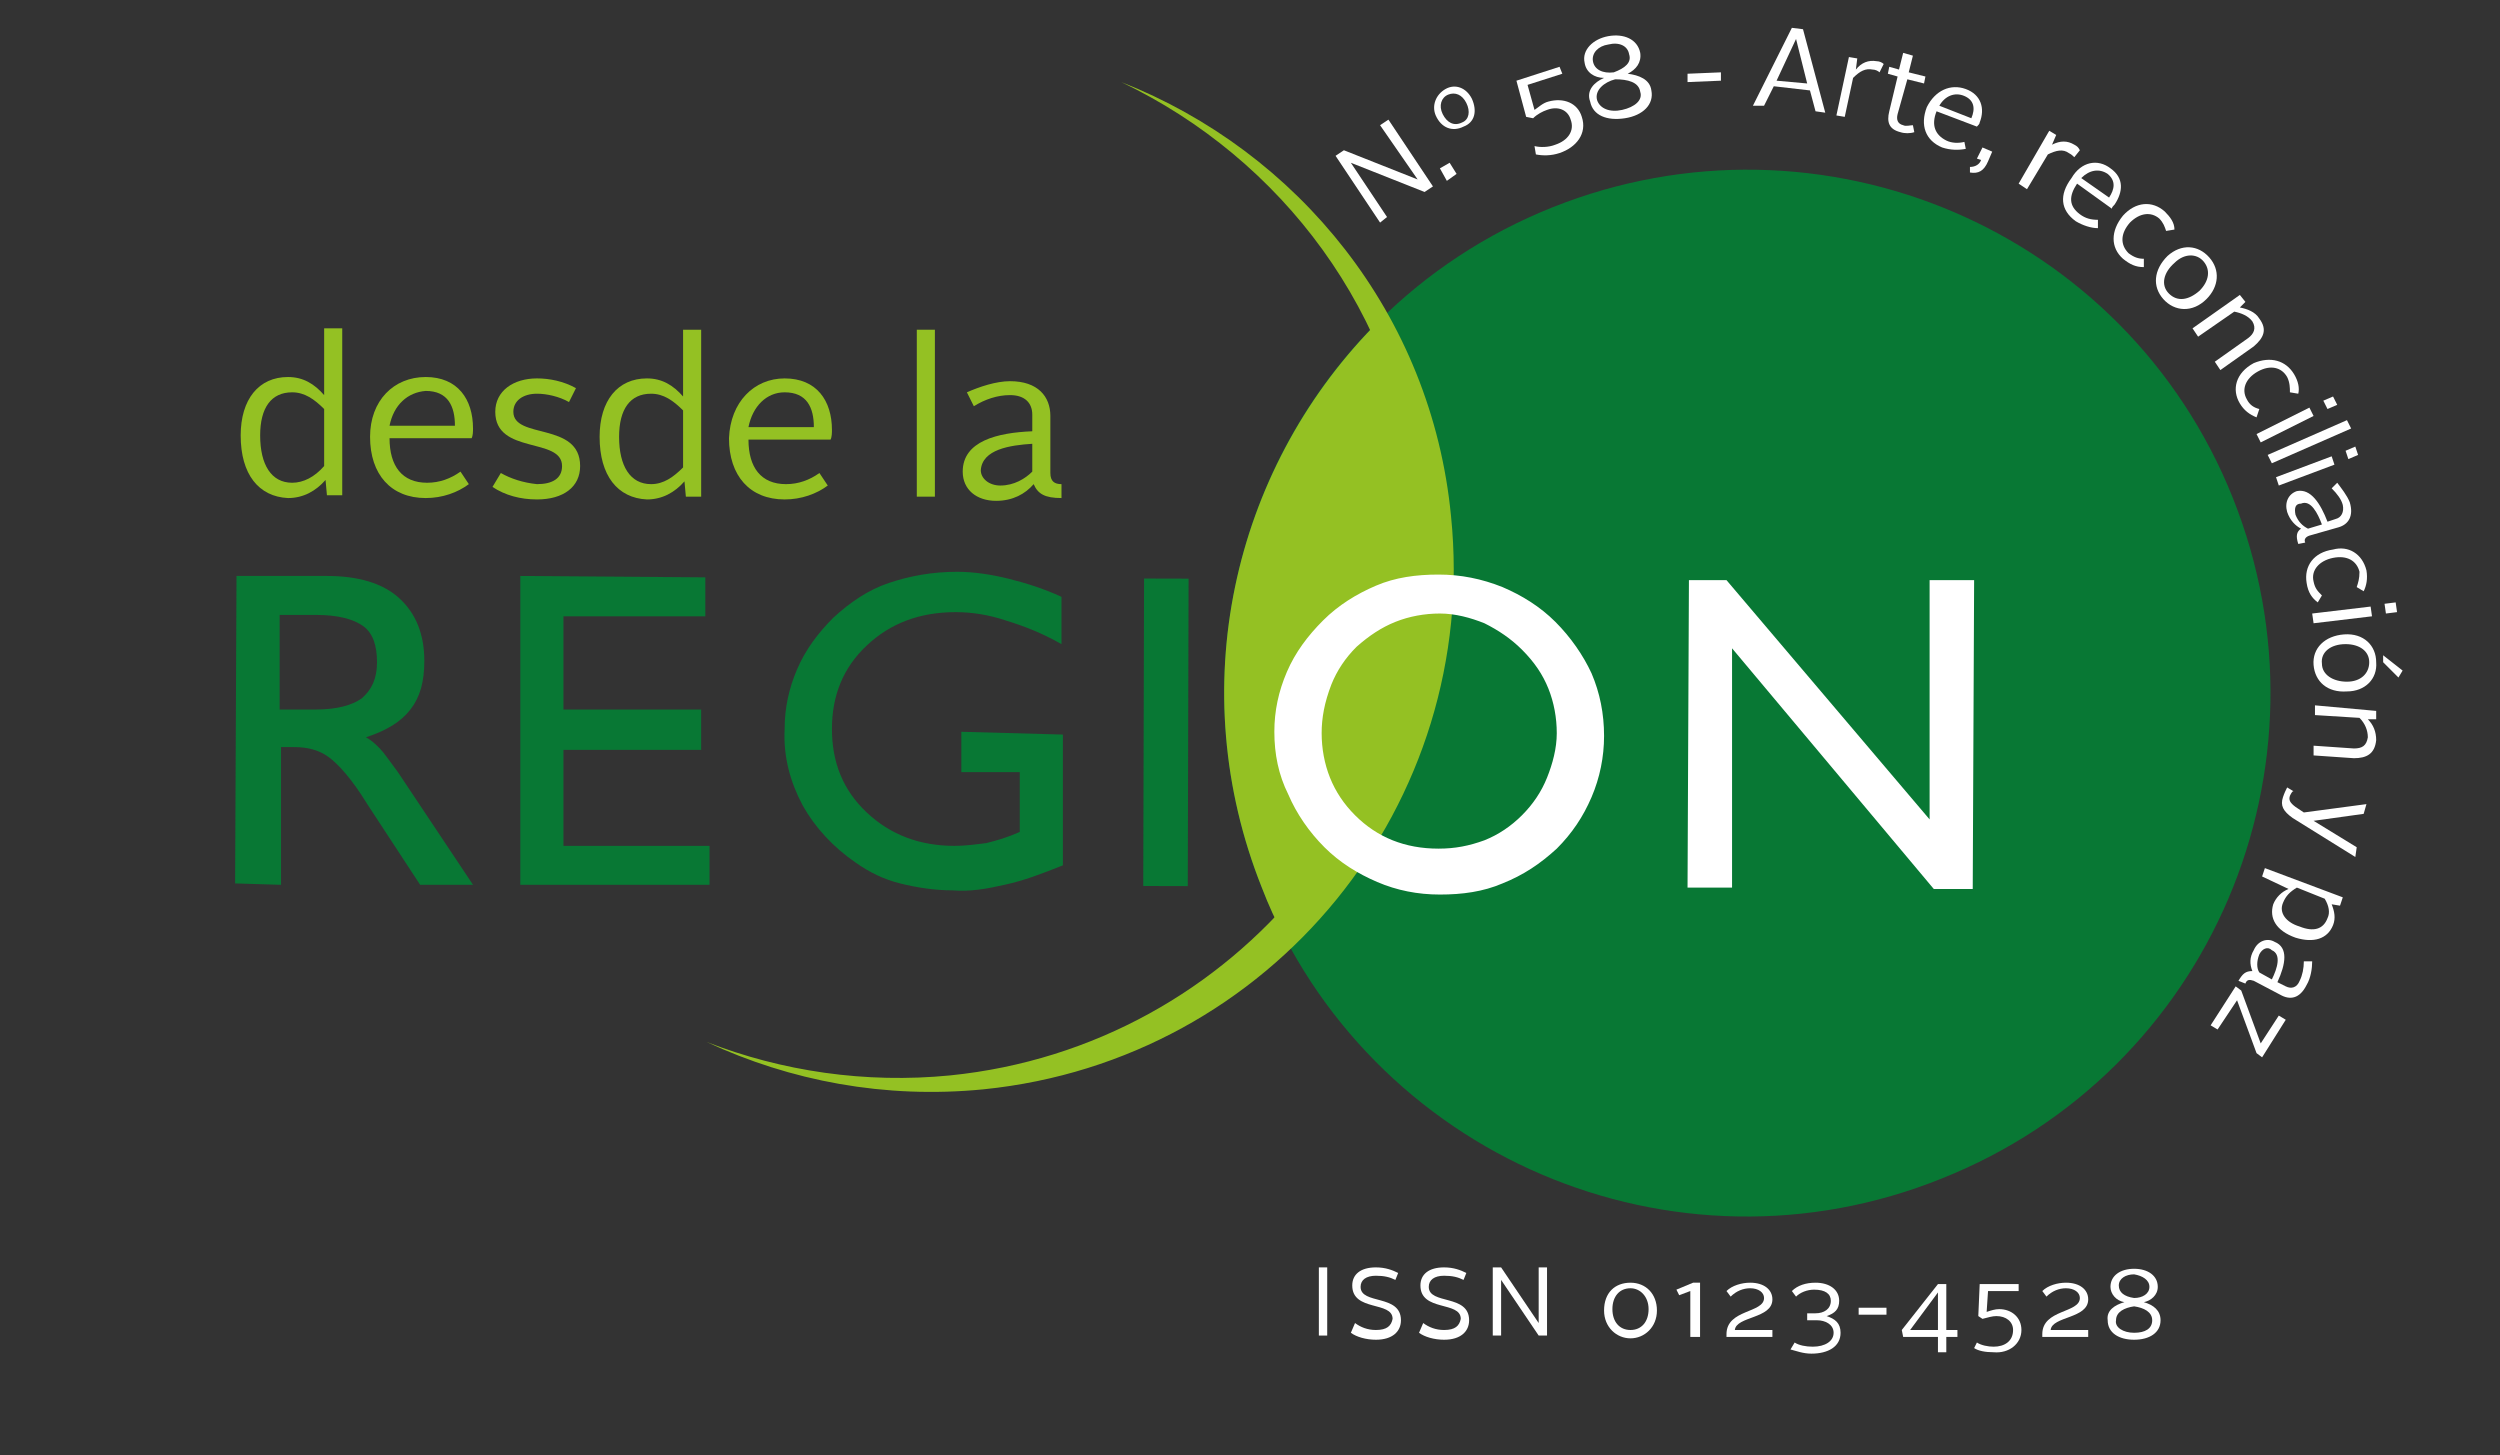 <?xml version="1.0" encoding="utf-8"?>
<!-- Generator: Adobe Illustrator 18.0.0, SVG Export Plug-In . SVG Version: 6.00 Build 0)  -->
<!DOCTYPE svg PUBLIC "-//W3C//DTD SVG 1.1//EN" "http://www.w3.org/Graphics/SVG/1.1/DTD/svg11.dtd">
<svg version="1.1" xmlns="http://www.w3.org/2000/svg" xmlns:xlink="http://www.w3.org/1999/xlink" x="0px" y="0px"
	 viewBox="0 0 179.7 104.6" enable-background="new 0 0 179.7 104.6" xml:space="preserve">
<rect x="0" y="0" width="179.7" height="104.6" fill="#333333" stroke="none"/>
<g id="Layer_1">
</g>
<g id="Layer_3" display="none">
</g>
<g id="Layer_2">
</g>
<g id="Layer_4">
</g>
<g id="Layer_5">
	<g>
		<g>
			<g>
				<g>
					<g>
						<g>
							<path fill="#94C123" d="M17.3,31.3c0-2.6,1.3-4.2,3.4-4.2c1.1,0,1.9,0.5,2.6,1.3l0-4.8l1.3,0l0,12l-1.1,0l-0.1-1.1
								c-0.7,0.8-1.6,1.3-2.7,1.3C18.6,35.7,17.3,34.1,17.3,31.3z M23.3,33.5l0-4.1c-0.7-0.7-1.4-1.2-2.3-1.2
								c-1.5,0-2.3,1.1-2.3,3.1c0,2.1,0.8,3.4,2.3,3.4C21.8,34.7,22.6,34.3,23.3,33.5z"/>
							<path fill="#94C123" d="M30.6,27.1c2.3,0,3.4,1.6,3.4,3.7c0,0.2,0,0.5-0.1,0.7l-5.9,0c0,2,0.9,3.2,2.7,3.2
								c0.9,0,1.7-0.3,2.4-0.8l0.6,0.9c-0.8,0.6-1.9,1-3.1,1c-2.5,0-4-1.7-4-4.4C26.6,28.8,28.3,27.1,30.6,27.1z M28,30.6l4.7,0
								c0-1.4-0.5-2.5-2.1-2.5C29.3,28.2,28.3,29.1,28,30.6z"/>
							<path fill="#94C123" d="M36,34c0.7,0.4,1.6,0.7,2.6,0.8c1.1,0,1.8-0.4,1.8-1.3c0-2.1-4.8-0.8-4.8-3.9c0-1.5,1.3-2.4,3-2.4
								c0.9,0,1.9,0.2,2.8,0.7l-0.5,1c-0.7-0.4-1.6-0.6-2.3-0.6c-1,0-1.7,0.5-1.7,1.3c0,2,4.8,0.7,4.8,3.9c0,1.5-1.2,2.4-3.1,2.4
								c-1.2,0-2.3-0.3-3.2-0.9L36,34z"/>
							<path fill="#94C123" d="M43.1,31.4c0-2.6,1.3-4.2,3.4-4.2c1.1,0,1.9,0.5,2.6,1.3l0-4.8l1.3,0l0,12l-1.1,0l-0.1-1.1
								c-0.7,0.8-1.6,1.3-2.7,1.3C44.4,35.8,43.1,34.2,43.1,31.4z M49.1,33.6l0-4.1c-0.7-0.7-1.4-1.2-2.3-1.2
								c-1.5,0-2.3,1.1-2.3,3.1c0,2.1,0.8,3.4,2.3,3.4C47.7,34.8,48.4,34.3,49.1,33.6z"/>
							<path fill="#94C123" d="M56.4,27.2c2.3,0,3.4,1.6,3.4,3.7c0,0.2,0,0.5-0.1,0.7l-5.9,0c0,2,0.9,3.2,2.7,3.2
								c0.9,0,1.7-0.3,2.4-0.8l0.6,0.9c-0.8,0.6-1.9,1-3.1,1c-2.5,0-4-1.7-4-4.4C52.5,28.9,54.2,27.2,56.4,27.2z M53.8,30.7l4.7,0
								c0-1.4-0.5-2.5-2.1-2.5C55.1,28.2,54.1,29.2,53.8,30.7z"/>
							<path fill="#94C123" d="M65.9,23.7l1.3,0l0,12l-1.3,0L65.9,23.7z"/>
							<path fill="#94C123" d="M74.2,31l0-1.2c0-0.8-0.5-1.4-1.6-1.4c-0.9,0-1.8,0.3-2.6,0.8l-0.5-1c0.9-0.4,2.1-0.8,3.1-0.8
								c2,0,2.9,1.1,2.9,2.5l0,4.1c0,0.6,0.3,0.8,0.8,0.8l0,1c-1.2,0-1.7-0.3-2-1c-0.6,0.7-1.5,1.2-2.7,1.2c-1.4,0-2.4-0.8-2.4-2.1
								C69.2,31.7,71.7,31.1,74.2,31z M71.9,34.9c1,0,1.8-0.5,2.3-1l0-2c-1.6,0.1-3.6,0.4-3.7,1.9C70.5,34.4,71.1,34.9,71.9,34.9z"
								/>
						</g>
						<g>
							<g>
								<g>
									<path fill="#087834" d="M90.7,63.8c-7.7-19.3,1.6-41.2,20.9-48.9c19.3-7.7,41.2,1.6,48.9,20.9c7.7,19.3-1.6,41.2-20.9,48.9
										C120.3,92.5,98.4,83.1,90.7,63.8z"/>
									<path fill="#007C3E" d="M125.6,49.9"/>
								</g>
								<path fill="#94C123" d="M80.6,5.9c12.7,5,22.3,16.7,23.7,31.2c2.1,20.7-12.9,39.1-33.6,41.2c-7.1,0.7-13.9-0.6-19.9-3.4
									c5.4,2.1,11.4,3,17.5,2.4c20.7-2.1,35.7-20.6,33.6-41.2C100.6,22.5,92.1,11.4,80.6,5.9z"/>
								<path fill-rule="evenodd" clip-rule="evenodd" fill="#087834" d="M16.9,63.5L17,41.4l6.5,0c2.2,0,4,0.5,5.2,1.6
									c1.2,1.1,1.8,2.6,1.8,4.5c0,1.5-0.3,2.6-1,3.5c-0.7,0.9-1.7,1.5-3.2,2c0.4,0.2,0.7,0.5,1,0.8c0.3,0.3,0.7,0.9,1.3,1.7
									l5.4,8.1l-3.8,0l-3.8-5.8c-1.1-1.8-2.1-2.9-2.8-3.4c-0.7-0.5-1.5-0.7-2.5-0.7l-0.9,0l0,9.9L16.9,63.5z M20.1,51l2.6,0
									c1.5,0,2.6-0.3,3.3-0.8c0.7-0.6,1.1-1.4,1.1-2.6c0-1.2-0.3-2.1-1-2.6c-0.7-0.5-1.8-0.8-3.4-0.8l-2.6,0L20.1,51z"/>
								<polygon fill-rule="evenodd" clip-rule="evenodd" fill="#087834" points="37.4,63.6 37.4,41.4 50.7,41.5 50.7,44.3 
									40.5,44.3 40.5,51 50.4,51 50.4,53.9 40.5,53.9 40.5,60.8 51,60.8 51,63.6 								"/>
								<path fill-rule="evenodd" clip-rule="evenodd" fill="#087834" d="M76.4,52.8l0,9.4c-1.5,0.6-2.8,1.1-4.2,1.4
									c-1.3,0.3-2.5,0.5-3.7,0.4c-1.3,0-2.6-0.2-3.8-0.5c-1.2-0.3-2.2-0.8-3.2-1.5c-1.6-1.1-2.9-2.5-3.8-4.1
									c-0.9-1.7-1.4-3.5-1.3-5.5c0-1.5,0.3-2.9,0.9-4.3c0.6-1.4,1.5-2.6,2.6-3.7c1.2-1.1,2.5-2,4-2.5c1.5-0.5,3.1-0.8,4.9-0.8
									c1.2,0,2.5,0.2,3.7,0.5c1.2,0.3,2.5,0.7,3.8,1.3l0,3.4c-1.4-0.8-2.7-1.3-4-1.7c-1.2-0.4-2.4-0.6-3.6-0.6
									c-2.6,0-4.7,0.8-6.4,2.4c-1.7,1.6-2.5,3.6-2.5,6c0,2.4,0.8,4.4,2.5,6c1.7,1.6,3.8,2.4,6.3,2.4c0.8,0,1.5-0.1,2.3-0.2
									c0.8-0.2,1.5-0.4,2.4-0.8l0-4.3l-4.2,0l0-2.9L76.4,52.8z"/>
								
									<rect x="72.8" y="51.1" transform="matrix(-2.672474e-03 1 -1 -2.672474e-03 136.73 -31.07)" fill-rule="evenodd" clip-rule="evenodd" fill="#087834" width="22.1" height="3.2"/>
								<polygon fill-rule="evenodd" clip-rule="evenodd" fill="#FFFFFF" points="121.3,63.8 121.4,41.7 124.1,41.7 138.7,58.9 
									138.7,41.7 141.9,41.7 141.8,63.9 139,63.9 124.5,46.6 124.5,63.8 								"/>
								<path fill="#94C123" d="M90.7,63.8c-5.7-14.3-2.1-29.9,8-40.3c4.9,9.5,5.8,21.1,1.4,31.8c-1.9,4.6-4.5,8.6-7.8,12
									C91.7,66.2,91.2,65.1,90.7,63.8z"/>
								<path fill-rule="evenodd" clip-rule="evenodd" fill="#FFFFFF" d="M95,52.7c0,1.1,0.2,2.2,0.6,3.2c0.4,1,1,1.9,1.8,2.7
									c0.8,0.8,1.7,1.4,2.7,1.8c1,0.4,2.1,0.6,3.3,0.6c1.2,0,2.2-0.2,3.3-0.6c1-0.4,1.9-1,2.7-1.8c0.8-0.8,1.4-1.7,1.8-2.7
									c0.4-1,0.7-2.1,0.7-3.2c0-1.1-0.2-2.2-0.6-3.2c-0.4-1-1-1.9-1.9-2.8c-0.8-0.8-1.7-1.4-2.7-1.9c-1-0.4-2.1-0.7-3.2-0.7
									c-1.1,0-2.2,0.2-3.2,0.6c-1,0.4-1.9,1-2.8,1.8c-0.8,0.8-1.4,1.7-1.8,2.7C95.2,50.5,95,51.6,95,52.7z M91.6,52.6
									c0-1.5,0.3-2.9,0.9-4.3c0.6-1.4,1.5-2.6,2.6-3.7c1.1-1.1,2.4-1.9,3.8-2.5c1.4-0.6,2.9-0.8,4.5-0.8c1.6,0,3.1,0.3,4.6,0.9
									c1.4,0.6,2.7,1.4,3.8,2.5c1.1,1.1,2,2.4,2.6,3.7c0.6,1.4,0.9,2.9,0.9,4.5c0,1.5-0.3,3-0.9,4.4c-0.6,1.4-1.4,2.6-2.5,3.7
									c-1.2,1.1-2.4,1.9-3.9,2.5c-1.4,0.6-2.9,0.8-4.5,0.8c-1.6,0-3.1-0.3-4.5-0.9c-1.4-0.6-2.7-1.4-3.8-2.5
									c-1.1-1.1-2-2.4-2.6-3.8C91.9,55.7,91.6,54.2,91.6,52.6z"/>
							</g>
						</g>
					</g>
				</g>
				<g>
					<path fill="#FFFFFF" d="M96,11.2l0.6-0.4l5.3,2.1L99.2,9l0.6-0.4l3.2,4.8l-0.6,0.4l-5.3-2.1l2.6,3.9L99.2,16L96,11.2z"/>
					<path fill="#FFFFFF" d="M103.5,12.1l0.7-0.4l0.5,0.8L104,13L103.5,12.1z"/>
					<path fill="#FFFFFF" d="M103.9,6.4c0.7-0.4,1.5-0.1,1.9,0.7c0.4,0.9,0.2,1.7-0.6,2c-0.8,0.4-1.6,0.1-2-0.8
						C102.9,7.6,103.2,6.8,103.9,6.4z M105.1,8.8c0.5-0.2,0.6-0.8,0.3-1.4c-0.3-0.6-0.8-0.8-1.3-0.6c-0.5,0.2-0.7,0.8-0.4,1.4
						C104,8.8,104.5,9.1,105.1,8.8z"/>
					<path fill="#FFFFFF" d="M110.3,10.5c0.4,0.1,1,0.1,1.5-0.1c0.9-0.3,1.4-1,1.1-1.8c-0.2-0.7-0.9-1-1.7-0.7
						c-0.3,0.1-0.7,0.3-1,0.6l-0.5-0.1L109,5.8l3.1-1l0.2,0.5l-2.5,0.8l0.5,1.8c0.3-0.2,0.6-0.5,1-0.6c1.1-0.3,2.1,0.1,2.4,1.1
						c0.4,1.2-0.4,2.2-1.6,2.6c-0.6,0.2-1.2,0.2-1.7,0.1L110.3,10.5z"/>
					<path fill="#FFFFFF" d="M115.3,5.6c-0.7,0-1.3-0.4-1.4-1.1c-0.2-0.9,0.6-1.7,1.7-1.9c1.1-0.2,2.1,0.2,2.3,1.2
						c0.1,0.7-0.3,1.2-0.9,1.5c0.8,0.1,1.6,0.4,1.7,1.2c0.2,1-0.6,1.8-1.9,2c-1.3,0.2-2.3-0.2-2.5-1.2C114,6.5,114.6,5.9,115.3,5.6z
						 M117.1,3.9c-0.1-0.6-0.7-0.9-1.5-0.7c-0.7,0.1-1.2,0.6-1.1,1.2s0.7,0.9,1.5,0.8C116.8,4.9,117.3,4.5,117.1,3.9z M116.6,7.9
						c0.9-0.2,1.5-0.7,1.3-1.3c-0.1-0.7-0.9-0.9-1.8-0.9c-0.8,0.2-1.5,0.8-1.3,1.5C115,7.8,115.7,8.1,116.6,7.9z"/>
					<path fill="#FFFFFF" d="M121.3,5.3l2.4-0.1l0,0.6l-2.4,0.1L121.3,5.3z"/>
					<path fill="#FFFFFF" d="M128.8,2l0.8,0.1l1.6,6L130.5,8l-0.4-1.5l-2.6-0.3l-0.7,1.4L126,7.6L128.8,2z M127.7,5.8l2.2,0.2
						l-0.8-3.2l0,0L127.7,5.8z"/>
					<path fill="#FFFFFF" d="M132.9,4.1l0.6,0.1L133.4,5c0.4-0.5,0.9-0.7,1.5-0.6c0.2,0,0.4,0.1,0.5,0.2l-0.3,0.6
						c-0.1-0.1-0.3-0.2-0.5-0.2c-0.5-0.1-0.9,0.1-1.4,0.6l-0.6,2.8L132,8.3L132.9,4.1z"/>
					<path fill="#FFFFFF" d="M136.4,5.5l-0.7-0.2l0.1-0.5l0.7,0.2l0.3-1.2l0.7,0.2l-0.3,1.2l1.2,0.3L138.3,6l-1.2-0.3l-0.7,2.5
						c-0.1,0.4,0,0.7,0.4,0.8c0.2,0.1,0.5,0,0.7,0l0.1,0.5c-0.3,0.1-0.7,0.1-1,0c-0.8-0.2-1-0.7-0.8-1.5L136.4,5.5z"/>
					<path fill="#FFFFFF" d="M141.3,6.4c1.1,0.4,1.4,1.4,1,2.4c0,0.1-0.1,0.2-0.2,0.3L139.2,8c-0.4,1-0.1,1.7,0.7,2.1
						c0.4,0.2,0.9,0.2,1.3,0.1l0.1,0.5c-0.5,0.1-1.1,0.1-1.7-0.1c-1.2-0.5-1.6-1.6-1.1-2.9C139.1,6.5,140.2,6,141.3,6.4z M139.4,7.6
						l2.3,0.9c0.3-0.7,0.2-1.3-0.5-1.6C140.5,6.6,139.8,6.9,139.4,7.6z"/>
					<path fill="#FFFFFF" d="M142.5,10.6l0.7,0.3l-0.3,0.7c-0.3,0.7-0.7,0.9-1.3,0.8l0-0.4c0.4,0,0.7-0.2,0.8-0.5l-0.3-0.1
						L142.5,10.6z"/>
					<path fill="#FFFFFF" d="M147.3,9.4l0.5,0.3l-0.3,0.7c0.6-0.3,1.1-0.3,1.6,0c0.2,0.1,0.3,0.2,0.4,0.4l-0.4,0.5
						c-0.1-0.1-0.2-0.2-0.4-0.3c-0.4-0.3-0.9-0.2-1.5,0.1l-1.5,2.5l-0.6-0.4L147.3,9.4z"/>
					<path fill="#FFFFFF" d="M151.7,12.1c1,0.7,0.9,1.7,0.3,2.6c-0.1,0.1-0.2,0.2-0.2,0.3l-2.5-1.8c-0.6,0.9-0.6,1.6,0.2,2.2
						c0.4,0.3,0.8,0.4,1.3,0.4l0,0.6c-0.5,0-1.1-0.2-1.6-0.5c-1.1-0.8-1.2-1.9-0.3-3.1C149.6,11.6,150.8,11.4,151.7,12.1z
						 M149.6,12.8l2,1.4c0.4-0.6,0.5-1.2-0.1-1.7C150.9,12.1,150.2,12.2,149.6,12.8z"/>
					<path fill="#FFFFFF" d="M155.6,15.2c0.4,0.4,0.7,0.8,0.7,1.3l-0.6,0.1c-0.1-0.3-0.2-0.6-0.5-0.9c-0.6-0.5-1.4-0.4-2.1,0.3
						c-0.7,0.8-0.7,1.6-0.1,2.2c0.4,0.3,0.7,0.4,1.1,0.4l0,0.6c-0.6,0-1-0.2-1.5-0.6c-0.9-0.8-0.9-2,0-3.1
						C153.5,14.5,154.7,14.4,155.6,15.2z"/>
					<path fill="#FFFFFF" d="M158.8,18.5c0.8,0.9,0.7,2.1-0.2,3c-1,1-2.3,0.9-3.1,0c-0.8-0.9-0.7-2.1,0.3-3.1
						C156.8,17.5,158,17.6,158.8,18.5z M155.9,21.1c0.6,0.6,1.4,0.5,2.2-0.2c0.7-0.7,0.8-1.5,0.3-2.1c-0.5-0.6-1.4-0.6-2.1,0.1
						C155.5,19.6,155.3,20.5,155.9,21.1z"/>
					<path fill="#FFFFFF" d="M161,21.2l0.4,0.5l-0.4,0.4c0.5,0.1,1.1,0.3,1.4,0.8c0.6,0.8,0.3,1.4-0.4,2l-2.4,1.7l-0.4-0.6l2.4-1.7
						c0.4-0.3,0.6-0.7,0.3-1.2c-0.3-0.4-0.8-0.6-1.3-0.7l-2.6,1.8l-0.4-0.6L161,21.2z"/>
					<path fill="#FFFFFF" d="M164.9,26.9c0.3,0.5,0.4,1,0.3,1.4l-0.6-0.1c0-0.3,0-0.7-0.2-1.1c-0.4-0.7-1.2-0.9-2.1-0.4
						c-0.9,0.5-1.2,1.3-0.8,2c0.2,0.4,0.5,0.6,0.9,0.7l-0.2,0.6c-0.5-0.2-0.9-0.5-1.2-1c-0.6-1-0.3-2.2,1-2.9
						C163.2,25.6,164.3,25.9,164.9,26.9z"/>
					<path fill="#FFFFFF" d="M166,29.3l0.3,0.6l-3.8,1.9l-0.3-0.6L166,29.3z M167.7,28.5l0.3,0.6l-0.7,0.3l-0.3-0.6L167.7,28.5z"/>
					<path fill="#FFFFFF" d="M168.7,30.2l0.3,0.6l-5.7,2.5l-0.3-0.6L168.7,30.2z"/>
					<path fill="#FFFFFF" d="M167.6,32.8l0.2,0.6l-4,1.5l-0.2-0.6L167.6,32.8z M169.3,32.1l0.2,0.6l-0.7,0.3l-0.2-0.6L169.3,32.1z"
						/>
					<path fill="#FFFFFF" d="M167.3,37.5l0.6-0.2c0.4-0.1,0.6-0.5,0.5-1c-0.1-0.4-0.4-0.8-0.8-1.2l0.4-0.4c0.3,0.4,0.7,0.9,0.9,1.4
						c0.3,1-0.1,1.6-0.8,1.8l-2.1,0.6c-0.3,0.1-0.4,0.3-0.3,0.5l-0.5,0.1c-0.2-0.6-0.1-0.9,0.2-1.1c-0.4-0.2-0.8-0.6-1-1.2
						c-0.2-0.7,0.1-1.3,0.7-1.5C166.1,35.1,166.8,36.2,167.3,37.5z M165,37c0.2,0.5,0.5,0.8,0.9,1l1-0.3c-0.3-0.8-0.8-1.8-1.5-1.5
						C165,36.2,164.9,36.5,165,37z"/>
					<path fill="#FFFFFF" d="M170.1,41c0.1,0.6,0,1.1-0.2,1.5l-0.5-0.3c0.1-0.3,0.2-0.6,0.2-1.1c-0.2-0.8-0.9-1.2-1.9-1
						c-1,0.2-1.6,0.9-1.4,1.7c0.1,0.5,0.3,0.7,0.6,1l-0.3,0.5c-0.4-0.3-0.7-0.7-0.8-1.4c-0.2-1.2,0.5-2.2,1.9-2.4
						C168.8,39.2,169.8,39.8,170.1,41z"/>
					<path fill="#FFFFFF" d="M170.4,43.6l0.1,0.7l-4.2,0.5l-0.1-0.7L170.4,43.6z M172.2,43.3l0.1,0.7l-0.8,0.1l-0.1-0.7L172.2,43.3z
						"/>
					<path fill="#FFFFFF" d="M170.8,47.6c0.1,1.2-0.8,2.1-2.1,2.1c-1.4,0.1-2.3-0.7-2.4-1.9c-0.1-1.2,0.8-2.1,2.2-2.2
						C169.9,45.5,170.8,46.4,170.8,47.6z M166.9,47.7c0,0.8,0.8,1.3,1.8,1.3c1,0,1.6-0.6,1.6-1.4c0-0.8-0.7-1.3-1.7-1.3
						C167.5,46.3,166.8,46.9,166.9,47.7z M172.7,48.2l-0.3,0.5l-1.1-1.1l0-0.5L172.7,48.2z"/>
					<path fill="#FFFFFF" d="M170.8,51.1l0,0.6h-0.6c0.4,0.4,0.6,0.9,0.6,1.5c-0.1,1-0.7,1.3-1.6,1.3l-2.9-0.2l0-0.7l2.9,0.2
						c0.6,0,0.9-0.2,1-0.8c0-0.5-0.2-1-0.6-1.4l-3.2-0.2l0-0.7L170.8,51.1z"/>
					<path fill="#FFFFFF" d="M164.6,57.2c-0.1,0.3,0,0.5,0.4,0.8l0.6,0.4l4.5-0.6l-0.2,0.7l-3.6,0.5l0,0l3.1,1.9l-0.1,0.7l-4.5-2.8
						c-0.7-0.5-0.9-0.9-0.7-1.5c0.1-0.3,0.2-0.5,0.3-0.7l0.5,0.3C164.8,56.8,164.7,57,164.6,57.2z"/>
					<path fill="#FFFFFF" d="M162.6,63l0.2-0.6l5.6,2.1l-0.2,0.6l-0.6-0.1c0.2,0.5,0.3,1,0.1,1.5c-0.4,1-1.4,1.3-2.7,0.9
						c-1.4-0.5-1.9-1.4-1.6-2.4c0.2-0.5,0.6-0.9,1.1-1.1L162.6,63z M164.1,64.9c-0.3,0.7,0.2,1.4,1.2,1.7c1,0.4,1.7,0.2,2-0.6
						c0.2-0.4,0.1-0.9-0.2-1.4l-2-0.8C164.6,64.1,164.3,64.4,164.1,64.9z"/>
					<path fill="#FFFFFF" d="M163.7,70.6l0.6,0.3c0.4,0.2,0.8,0.1,1-0.4c0.2-0.4,0.3-0.9,0.3-1.4l0.6,0c0,0.5-0.1,1.2-0.4,1.7
						c-0.5,1-1.2,1.1-1.9,0.7l-1.9-1c-0.3-0.1-0.5-0.1-0.6,0.2l-0.5-0.2c0.3-0.5,0.5-0.7,1-0.7c-0.2-0.5-0.2-1,0.1-1.5
						c0.3-0.7,1-0.9,1.5-0.6C164.5,68.1,164.3,69.3,163.7,70.6z M162.4,68.6c-0.2,0.5-0.2,1,0,1.3l0.9,0.5c0.4-0.8,0.7-1.8,0-2.1
						C163,68,162.6,68.2,162.4,68.6z"/>
					<path fill="#FFFFFF" d="M161.1,71.2l1.4,3.8l1.3-2l0.5,0.3l-1.7,2.7l-0.4-0.3l-1.4-3.8l-1.4,2.1l-0.5-0.3l1.8-2.8L161.1,71.2z"
						/>
				</g>
			</g>
		</g>
		<g>
			<g>
				<path fill="#FFFFFF" d="M94.8,91.1l0.6,0l0,4.9l-0.6,0L94.8,91.1z"/>
				<path fill="#FFFFFF" d="M97.4,95.1c0.4,0.3,0.9,0.5,1.5,0.5c0.8,0,1.1-0.3,1.2-0.8c0-1.3-2.9-0.5-2.9-2.4c0-0.8,0.6-1.3,1.7-1.3
					c0.7,0,1.2,0.2,1.6,0.4l-0.2,0.5c-0.4-0.2-0.8-0.3-1.4-0.3c-0.7,0-1.1,0.3-1.1,0.8c0,1.3,2.9,0.5,2.9,2.4c0,0.8-0.6,1.4-1.8,1.4
					c-0.7,0-1.4-0.2-1.8-0.5L97.4,95.1z"/>
				<path fill="#FFFFFF" d="M102.3,95.1c0.4,0.3,0.9,0.5,1.5,0.5c0.8,0,1.1-0.3,1.2-0.8c0-1.3-2.9-0.5-2.9-2.4
					c0-0.8,0.6-1.3,1.7-1.3c0.7,0,1.2,0.2,1.6,0.4l-0.2,0.5c-0.4-0.2-0.8-0.3-1.4-0.3c-0.7,0-1.1,0.3-1.1,0.8c0,1.3,2.9,0.5,2.9,2.4
					c0,0.8-0.6,1.4-1.8,1.4c-0.7,0-1.4-0.2-1.8-0.5L102.3,95.1z"/>
				<path fill="#FFFFFF" d="M107.3,91.1l0.6,0l2.7,4l0-4l0.6,0l0,4.9l-0.6,0l-2.7-4l0,4l-0.6,0L107.3,91.1z"/>
				<path fill="#FFFFFF" d="M117.2,92.2c1.1,0,1.9,0.8,1.9,2c0,1.2-0.9,2-1.9,2c-1,0-1.9-0.8-1.9-2
					C115.3,92.9,116.1,92.2,117.2,92.2z M117.2,95.6c0.8,0,1.3-0.6,1.3-1.5s-0.6-1.5-1.3-1.5c-0.8,0-1.3,0.6-1.3,1.5
					S116.4,95.6,117.2,95.6z"/>
				<path fill="#FFFFFF" d="M121.5,96.1l0-3.3l-0.8,0.3l-0.2-0.4l1.2-0.5l0.5,0l0,3.9L121.5,96.1z"/>
				<path fill="#FFFFFF" d="M124.1,96.1l0-0.2c0-1.8,2.7-1.5,2.7-2.6c0-0.4-0.4-0.7-1-0.7c-0.5,0-1,0.2-1.4,0.6l-0.3-0.4
					c0.4-0.4,1.1-0.6,1.7-0.6c1,0,1.6,0.5,1.6,1.2c0,1.4-2.6,1.2-2.7,2.2l2.7,0l0,0.5L124.1,96.1z"/>
				<path fill="#FFFFFF" d="M129,96.5c0.3,0.2,0.8,0.3,1.3,0.3c0.9,0,1.5-0.4,1.5-1c0-0.6-0.6-0.9-1.2-0.9l-0.7,0l0-0.5l0.6,0
					c0.6,0,1.1-0.3,1.1-0.9c0-0.5-0.4-0.8-1.2-0.8c-0.5,0-1,0.2-1.3,0.5l-0.3-0.4c0.4-0.4,1-0.6,1.7-0.6c1,0,1.7,0.5,1.7,1.3
					c0,0.6-0.3,0.9-0.9,1.1c0.6,0.2,1,0.5,1,1.2c0,1-0.9,1.5-2.1,1.5c-0.6,0-1.1-0.2-1.5-0.3L129,96.5z"/>
				<path fill="#FFFFFF" d="M133.6,94l2,0l0,0.5l-2,0L133.6,94z"/>
				<path fill="#FFFFFF" d="M136.7,95.6l2.6-3.3l0.6,0l0,3.3l0.8,0l0,0.5l-0.8,0l0,1.1l-0.6,0l0-1.1l-2.5,0L136.7,95.6z M139.3,95.6
					l0-2.7l-2,2.7L139.3,95.6z"/>
				<path fill="#FFFFFF" d="M142.1,96.5c0.3,0.2,0.8,0.3,1.2,0.3c0.8,0,1.4-0.4,1.4-1.2c0-0.6-0.5-1-1.2-1c-0.3,0-0.6,0.1-1,0.2
					l-0.3-0.2l0.1-2.3l2.8,0l0,0.5l-2.2,0l-0.1,1.5c0.3-0.1,0.6-0.2,0.9-0.2c0.9,0,1.6,0.6,1.6,1.5c0,1-0.9,1.7-2,1.6
					c-0.6,0-1.1-0.1-1.4-0.3L142.1,96.5z"/>
				<path fill="#FFFFFF" d="M146.8,96.1l0-0.2c0-1.8,2.7-1.5,2.7-2.6c0-0.4-0.4-0.7-1-0.7c-0.5,0-1,0.2-1.4,0.6l-0.3-0.4
					c0.4-0.4,1.1-0.6,1.7-0.6c1,0,1.6,0.5,1.6,1.2c0,1.4-2.6,1.2-2.7,2.2l2.7,0l0,0.5L146.8,96.1z"/>
				<path fill="#FFFFFF" d="M152.7,93.6c-0.6-0.1-1-0.6-1-1.1c0-0.8,0.7-1.3,1.7-1.3c1,0,1.7,0.5,1.7,1.3c0,0.6-0.5,1-1,1.1
					c0.7,0.2,1.2,0.6,1.2,1.3c0,0.9-0.8,1.4-1.9,1.4c-1.1,0-1.9-0.5-1.9-1.4C151.4,94.2,152,93.8,152.7,93.6z M153.4,95.8
					c0.8,0,1.3-0.3,1.3-0.9c0-0.6-0.6-0.9-1.3-1c-0.7,0.1-1.3,0.4-1.3,1C152,95.4,152.6,95.8,153.4,95.8z M154.5,92.5
					c0-0.5-0.5-0.8-1.1-0.9c-0.6,0-1.1,0.3-1.1,0.8c0,0.5,0.4,0.8,1.1,0.9C154,93.3,154.5,93,154.5,92.5z"/>
			</g>
		</g>
	</g>
</g>
<g id="Layer_6">
</g>
<g id="Layer_7">
</g>
</svg>
